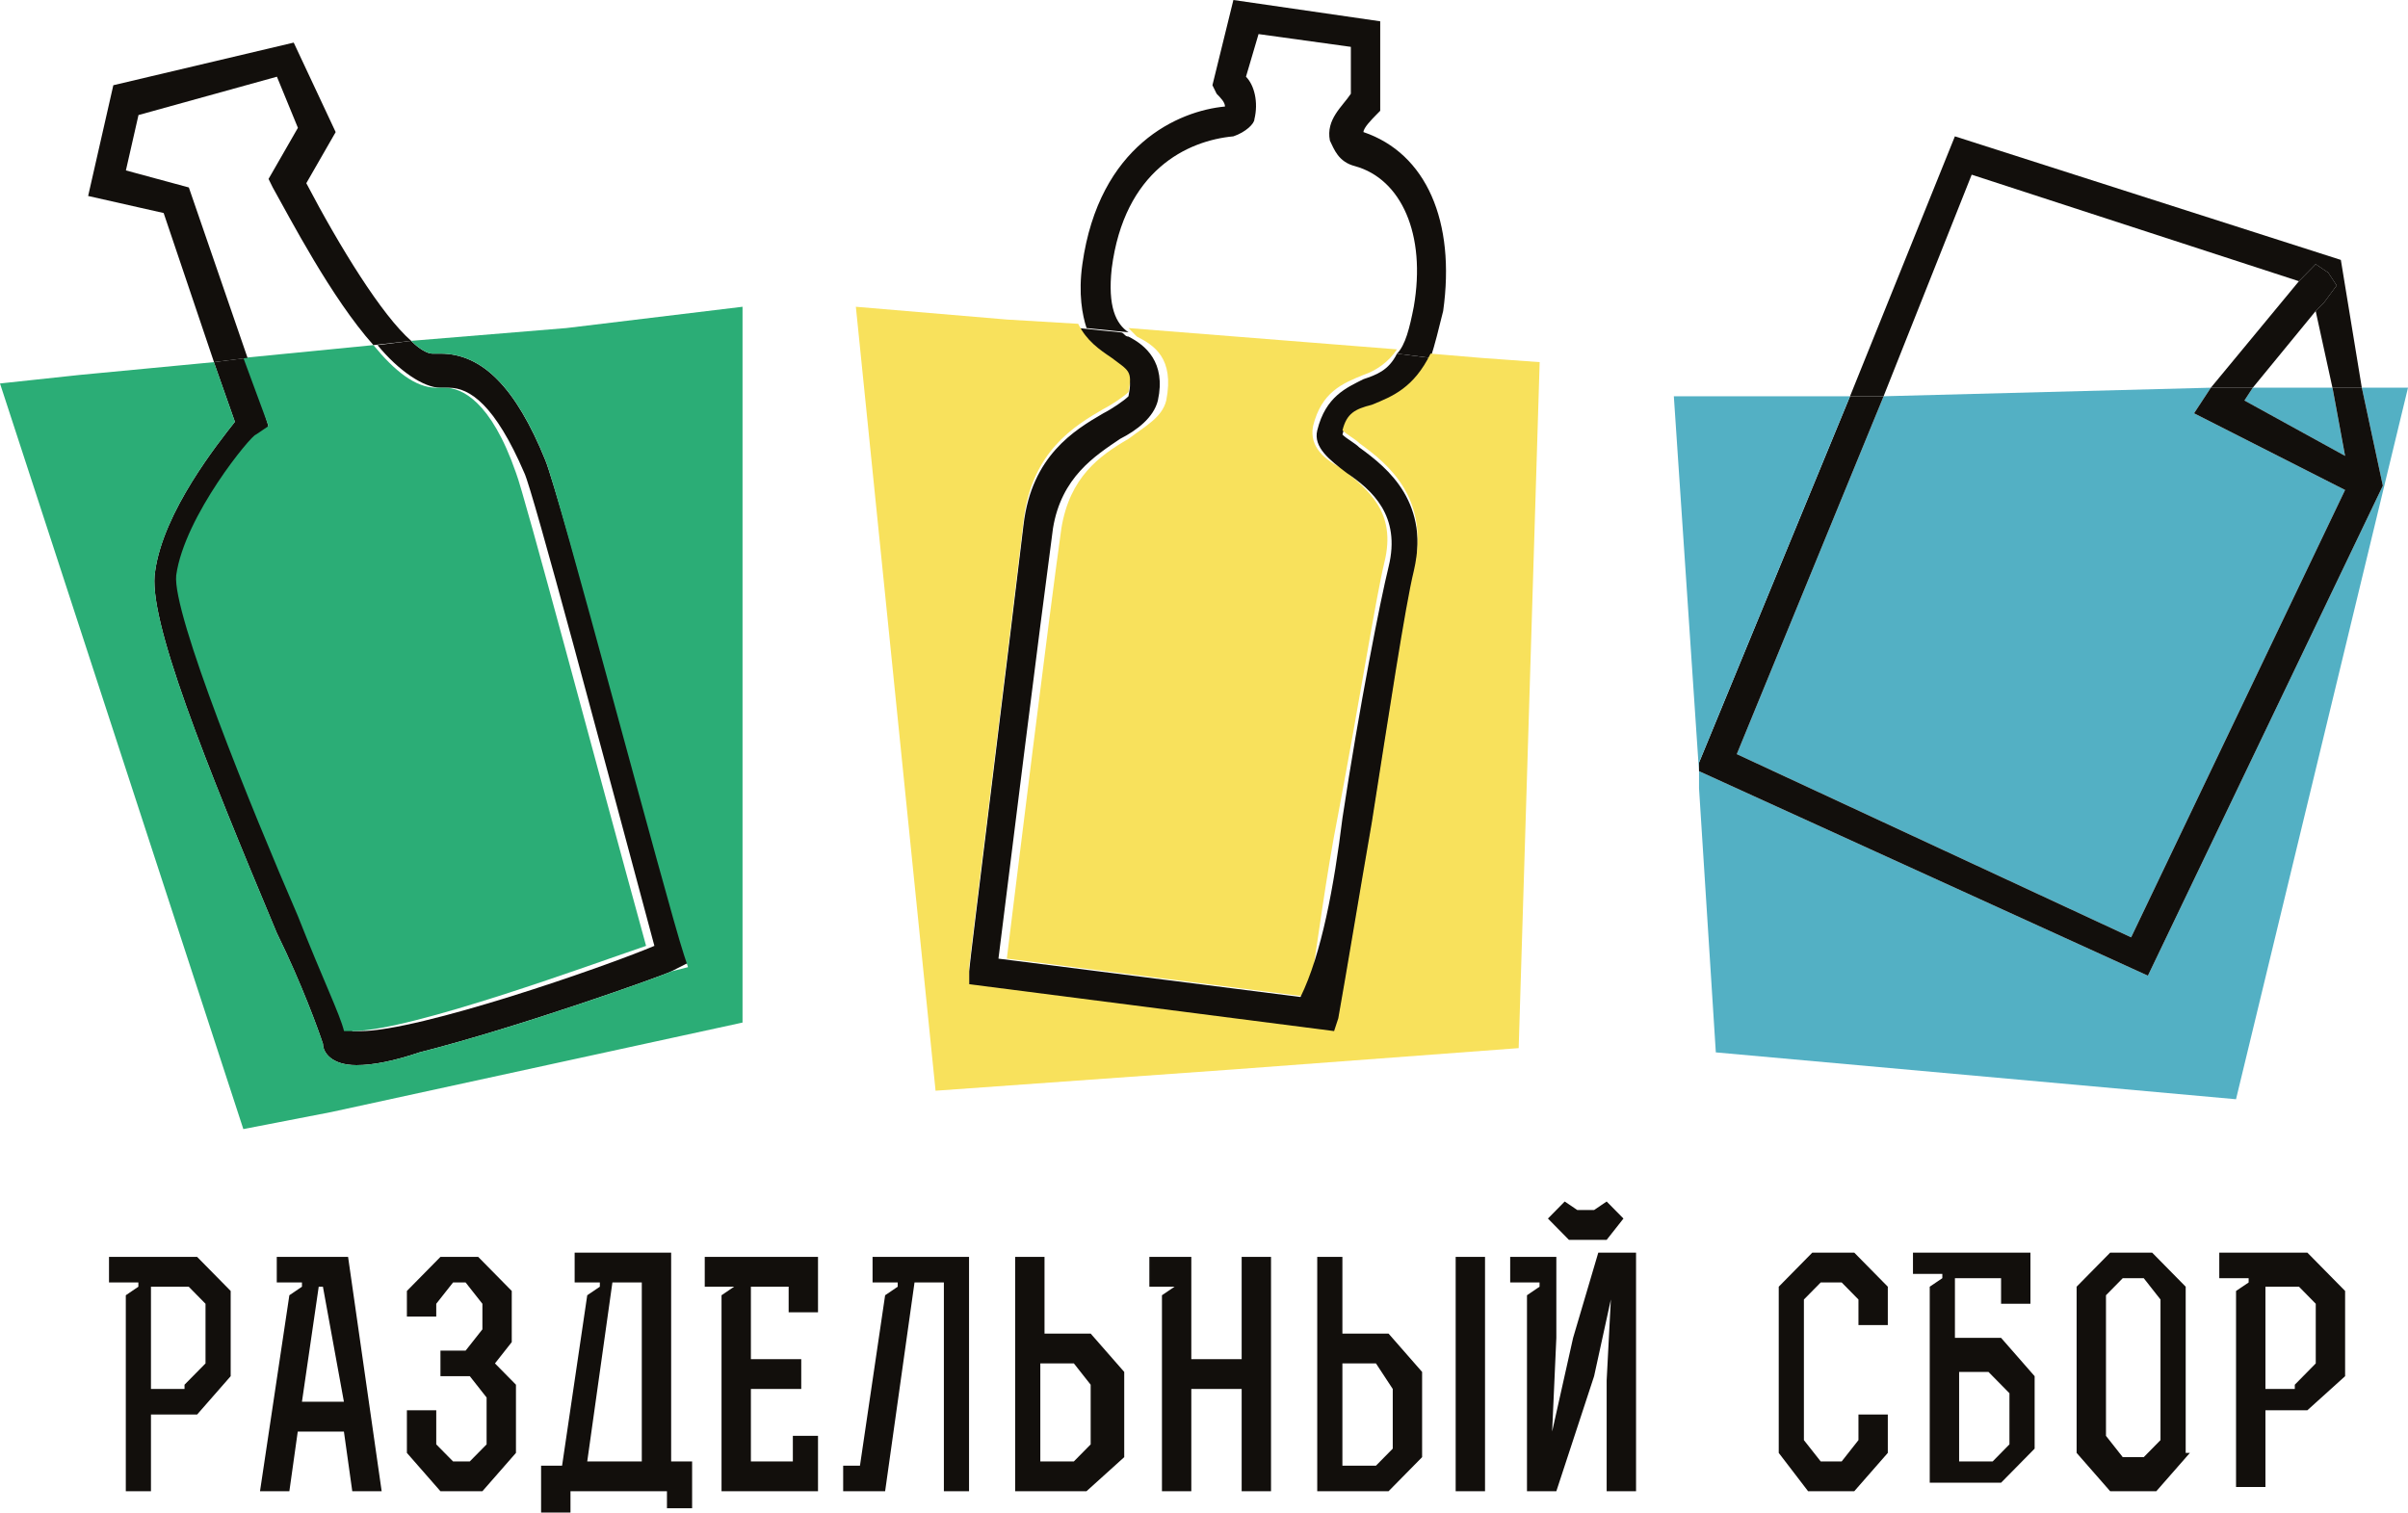 <svg width="78" height="49" viewBox="0 0 78 49" fill="none" xmlns="http://www.w3.org/2000/svg">
<g clip-path="url(#clip0_3901_38892)">
<path d="M7.472 41.822V44.583L6.385 45.825H4.89V48.31H4.075V41.961L4.482 41.684V41.547H3.531V40.718H6.385L7.472 41.822ZM5.977 44.859L6.657 44.169V42.237L6.113 41.684H4.89V44.997H5.977V44.859Z" fill="#120F0C"/>
<path d="M8.965 40.718H11.275L12.363 48.31H11.411L11.14 46.377H9.645L9.373 48.31H8.422L9.373 41.961L9.781 41.684V41.547H8.965V40.718ZM10.46 41.684H10.324L9.781 45.411H11.14L10.46 41.684Z" fill="#120F0C"/>
<path d="M14.267 43.755H15.082L15.626 43.065V42.237L15.082 41.547H14.675L14.131 42.237V42.651H13.18V41.822L14.267 40.718H15.49L16.577 41.822V43.479L16.033 44.169L16.713 44.859V47.068L15.626 48.31H14.267L13.18 47.068V45.687H14.131V46.792L14.675 47.344H15.218L15.762 46.792V45.273L15.218 44.583H14.267V43.755Z" fill="#120F0C"/>
<path d="M17.527 49V47.482H18.207L19.022 41.961L19.43 41.684V41.547H18.614V40.58H21.74V47.344H22.419V48.862H21.604V48.31H18.479V49H17.527ZM20.789 41.547H19.837L19.022 47.344H20.789V41.547Z" fill="#120F0C"/>
<path d="M25.954 44.031V44.997H24.323V47.344H25.682V46.516H26.497V48.31H23.372V41.961L23.779 41.684H22.828V40.718H26.497V42.513H25.546V41.684H24.323V44.031H25.954Z" fill="#120F0C"/>
<path d="M28.264 41.547V40.718H31.389V48.31H30.574V41.547H29.623L28.671 48.31H27.312V47.482H27.856L28.671 41.961L29.079 41.684V41.547H28.264Z" fill="#120F0C"/>
<path d="M35.193 48.31H32.883V40.718H33.834V43.203H35.329L36.416 44.445V47.206L35.193 48.31ZM33.698 44.169V47.344H34.785L35.329 46.792V44.859L34.785 44.169H33.698Z" fill="#120F0C"/>
<path d="M37.23 40.718H38.589V44.031H40.22V40.718H41.171V48.31H40.22V44.997H38.589V48.31H37.638V41.961L38.046 41.684H37.23V40.718Z" fill="#120F0C"/>
<path d="M44.978 48.31H42.668V40.718H43.483V43.203H44.978L46.065 44.445V47.206L44.978 48.31ZM43.483 44.169V47.482H44.57L45.114 46.93V44.997L44.57 44.169H43.483ZM47.152 40.718H48.103V48.31H47.152V40.718Z" fill="#120F0C"/>
<path d="M48.918 41.684V40.718H50.413V43.341L50.277 46.377L50.956 43.341L51.772 40.58H52.995V48.31H52.043V44.721L52.179 42.099L51.636 44.583L50.413 48.31H49.462V41.961L49.869 41.684V41.547H48.918V41.684ZM50.141 39.476L50.684 38.924L51.092 39.2H51.636L52.043 38.924L52.587 39.476L52.043 40.166H50.82L50.141 39.476Z" fill="#120F0C"/>
<path d="M60.199 42.099L59.656 41.547H58.976L58.432 42.099V46.654L58.976 47.344H59.656L60.199 46.654V45.825H61.15V47.068L60.063 48.31H58.568L57.617 47.068V41.684L58.704 40.58H60.063L61.15 41.684V42.927H60.199V42.099Z" fill="#120F0C"/>
<path d="M61.965 41.547V40.58H65.77V42.237H64.819V41.408H63.324V43.341H64.819L65.906 44.583V46.93L64.819 48.034H62.508V41.684L62.916 41.408V41.27H61.965V41.547ZM63.46 44.445V47.344H64.547L65.09 46.791V45.135L64.411 44.445H63.46Z" fill="#120F0C"/>
<path d="M70.935 47.068L69.847 48.31H68.353L67.266 47.068V41.684L68.353 40.58H69.712L70.799 41.684V47.068H70.935ZM69.983 46.654V42.099L69.44 41.408H68.76L68.217 41.961V46.516L68.76 47.206H69.44L69.983 46.654Z" fill="#120F0C"/>
<path d="M75.963 41.822V44.583L74.74 45.687H73.382V48.172H72.43V41.822L72.838 41.547V41.408H71.887V40.58H74.74L75.963 41.822ZM74.333 44.859L75.012 44.169V42.237L74.469 41.684H73.382V44.997H74.333V44.859Z" fill="#120F0C"/>
<path d="M22.148 30.78L22.284 31.194L21.74 31.471C21.468 31.608 16.848 33.265 13.587 34.093C12.772 34.369 12.092 34.507 11.549 34.507C10.733 34.507 10.461 34.093 10.461 33.817C10.326 33.403 9.782 31.885 8.967 30.228C6.657 24.707 4.754 20.014 5.026 18.496C5.298 16.563 7.064 14.355 7.608 13.665L6.928 11.732L8.015 11.594L8.695 13.803L8.559 14.079C8.559 14.079 6.385 16.701 5.977 18.634C5.705 20.014 8.423 26.363 9.918 29.676C10.733 31.608 11.277 32.851 11.413 33.403C11.413 33.403 11.549 33.403 11.684 33.403C13.587 33.403 19.566 31.332 21.197 30.642C19.566 24.569 17.256 15.873 16.984 15.321C16.033 13.113 15.218 12.561 14.538 12.561H14.402H14.266C13.723 12.561 12.908 12.008 12.228 11.18L13.315 11.042C13.587 11.318 13.859 11.456 13.995 11.456C14.13 11.456 14.13 11.456 14.266 11.456C15.625 11.456 16.712 12.561 17.664 14.907C18.071 15.873 21.74 29.262 22.148 30.78Z" fill="#120F0C"/>
<path d="M16.715 15.321C16.987 16.011 19.297 24.707 20.928 30.642C19.297 31.194 13.318 33.403 11.416 33.403C11.28 33.403 11.28 33.403 11.144 33.403C11.008 32.851 10.464 31.747 9.649 29.676C8.154 26.225 5.572 19.876 5.708 18.634C5.98 16.701 8.154 14.079 8.29 14.079L8.698 13.803L7.883 11.594L12.095 11.18C12.774 12.008 13.454 12.561 14.133 12.561H14.269H14.405C14.949 12.561 15.9 12.975 16.715 15.321Z" fill="#2BAD76"/>
<path d="M13.319 11.042L12.096 11.18C10.737 9.662 9.378 7.039 8.835 6.073L8.699 5.797L9.65 4.141L8.97 2.485L4.486 3.727L4.078 5.521L6.117 6.073L8.019 11.594L6.932 11.732L5.301 6.901L2.855 6.349L3.671 2.761L9.514 1.38L10.873 4.279L9.922 5.935C11.009 8.006 12.368 10.214 13.319 11.042Z" fill="#120F0C"/>
<path d="M18.345 10.628L13.317 11.042C13.589 11.318 13.861 11.456 13.996 11.456C14.132 11.456 14.132 11.456 14.268 11.456C15.627 11.456 16.714 12.561 17.666 14.907C18.073 15.873 21.606 29.262 22.15 30.918L22.286 31.332L21.742 31.47C21.47 31.608 16.85 33.265 13.589 34.093C12.774 34.369 12.094 34.507 11.55 34.507C10.735 34.507 10.463 34.093 10.463 33.817C10.328 33.403 9.784 31.884 8.969 30.228C6.659 24.707 4.756 20.014 5.028 18.496C5.3 16.563 7.066 14.355 7.61 13.665L6.93 11.732L2.582 12.146L0 12.423L7.882 36.578L10.735 36.025L24.052 33.127V9.938L18.345 10.628Z" fill="#2BAD76"/>
<path d="M36.554 10.628L45.251 11.318C44.979 11.732 44.572 12.008 44.164 12.146C43.484 12.422 42.805 12.699 42.533 13.803C42.397 14.493 42.941 14.907 43.484 15.183C44.3 15.873 45.251 16.563 44.843 18.22C44.572 19.324 44.028 22.775 43.349 26.363C42.941 28.434 42.669 30.642 42.397 32.299L32.613 31.056C32.885 28.848 33.972 20.014 34.38 17.116C34.652 15.459 35.603 14.769 36.554 14.217C37.098 13.803 37.641 13.527 37.777 12.975C38.049 11.594 37.369 11.18 36.826 10.904C36.69 10.766 36.69 10.766 36.554 10.628Z" fill="#F8E15C"/>
<path d="M43.757 3.037V1.518L40.767 1.104L40.36 2.485C40.632 2.761 40.767 3.313 40.632 3.865C40.632 4.003 40.36 4.279 39.952 4.417C38.457 4.555 36.419 5.521 36.011 8.696C35.876 9.938 36.147 10.49 36.555 10.766L35.196 10.628C35.06 10.214 34.924 9.524 35.06 8.558C35.604 4.693 38.186 3.589 39.68 3.451C39.68 3.313 39.544 3.175 39.409 3.037L39.273 2.761L39.952 0L44.708 0.69V3.589L44.572 3.727C44.437 3.865 44.165 4.141 44.165 4.279C46.203 4.969 47.154 7.177 46.747 10.076C46.611 10.628 46.475 11.18 46.339 11.594L45.252 11.456C45.524 11.18 45.66 10.628 45.795 9.938C46.203 7.592 45.388 5.797 43.893 5.383C43.349 5.245 43.214 4.831 43.078 4.555C42.942 3.865 43.485 3.451 43.757 3.037Z" fill="#120F0C"/>
<path d="M43.485 26.501C44.028 22.913 44.708 19.462 44.98 18.358C45.387 16.701 44.436 15.873 43.621 15.321C43.077 14.907 42.533 14.493 42.669 13.941C42.941 12.837 43.621 12.561 44.164 12.284C44.572 12.146 44.98 12.008 45.251 11.456L46.338 11.594C45.795 12.699 45.115 12.975 44.436 13.251C43.892 13.389 43.621 13.527 43.485 14.079C43.621 14.217 43.892 14.355 44.028 14.493C44.98 15.183 46.338 16.287 45.795 18.634C45.523 19.738 44.98 23.327 44.436 26.777C44.028 29.124 43.621 31.608 43.349 33.127L43.213 33.541L31.391 32.023V31.47C31.391 31.332 32.749 20.428 33.157 16.977C33.429 14.769 34.788 13.941 35.739 13.389C36.011 13.251 36.419 12.975 36.554 12.837C36.69 12.146 36.554 12.146 36.011 11.732C35.603 11.456 35.196 11.18 34.924 10.628L36.283 10.766C36.419 10.766 36.419 10.904 36.554 10.904C37.098 11.18 37.777 11.732 37.506 12.975C37.37 13.527 36.826 13.941 36.283 14.217C35.467 14.769 34.38 15.459 34.108 17.116C33.701 20.152 32.614 28.848 32.342 31.056L42.126 32.299C42.805 30.918 43.213 28.71 43.485 26.501Z" fill="#120F0C"/>
<path d="M47.97 11.594L46.339 11.456C45.796 12.561 45.116 12.837 44.437 13.113C43.893 13.251 43.622 13.389 43.486 13.941C43.622 14.079 43.893 14.217 44.029 14.355C44.98 15.045 46.339 16.149 45.796 18.496C45.524 19.6 44.98 23.189 44.437 26.64C44.029 28.986 43.622 31.47 43.35 32.989L43.214 33.403L31.392 31.884V31.332C31.392 31.194 32.751 20.29 33.158 16.84C33.43 14.631 34.789 13.803 35.74 13.251C36.012 13.113 36.419 12.837 36.555 12.699C36.691 12.008 36.555 12.008 36.012 11.594C35.604 11.318 35.197 11.042 34.925 10.49L32.615 10.352L27.723 9.938L30.305 35.335L39.953 34.645L49.193 33.955L49.873 11.732L47.97 11.594Z" fill="#F8E15C"/>
<path d="M75.962 15.873L69.031 30.366L56.258 24.431L61.014 12.837L71.613 12.56L71.07 13.389L75.962 15.873Z" fill="#53B0C4"/>
<path d="M75.689 9.248L75.281 9.8L75.689 9.248Z" fill="#120F0C"/>
<path d="M75.282 9.8L75.01 10.076L72.972 12.561H71.613L74.467 9.11L75.01 8.558L75.418 8.834L75.69 9.248L75.282 9.8Z" fill="#120F0C"/>
<path d="M72.971 12.56H75.553L75.96 14.769L72.699 12.975L72.971 12.56Z" fill="#53B0C4"/>
<path d="M77.593 12.56H76.505L77.185 15.735L69.575 31.608L55.035 24.983V25.397V25.535L55.579 34.093L72.429 35.611L78 12.56H77.593Z" fill="#53B0C4"/>
<path d="M75.825 8.42L76.504 12.561H75.553L75.009 10.076L75.281 9.8L75.689 9.248L75.417 8.834L75.009 8.558L74.466 9.11L63.867 5.659L61.013 12.837H59.926L63.323 4.417L75.825 8.42Z" fill="#120F0C"/>
<path d="M76.505 12.56L77.185 15.735L69.575 31.608L55.035 24.983V24.707L59.927 12.837H61.014L56.258 24.431L69.032 30.366L75.962 15.873L71.07 13.389L71.614 12.56H72.972L72.701 12.975L75.962 14.769L75.554 12.56H76.505Z" fill="#120F0C"/>
<path d="M55.849 12.837H54.219L55.034 24.983V24.707L59.926 12.837H55.849Z" fill="#53B0C4"/>
</g>
<defs>
<clipPath id="clip0_3901_38892">
<rect width="78" height="49" fill="white"/>
</clipPath>
</defs>
</svg>
